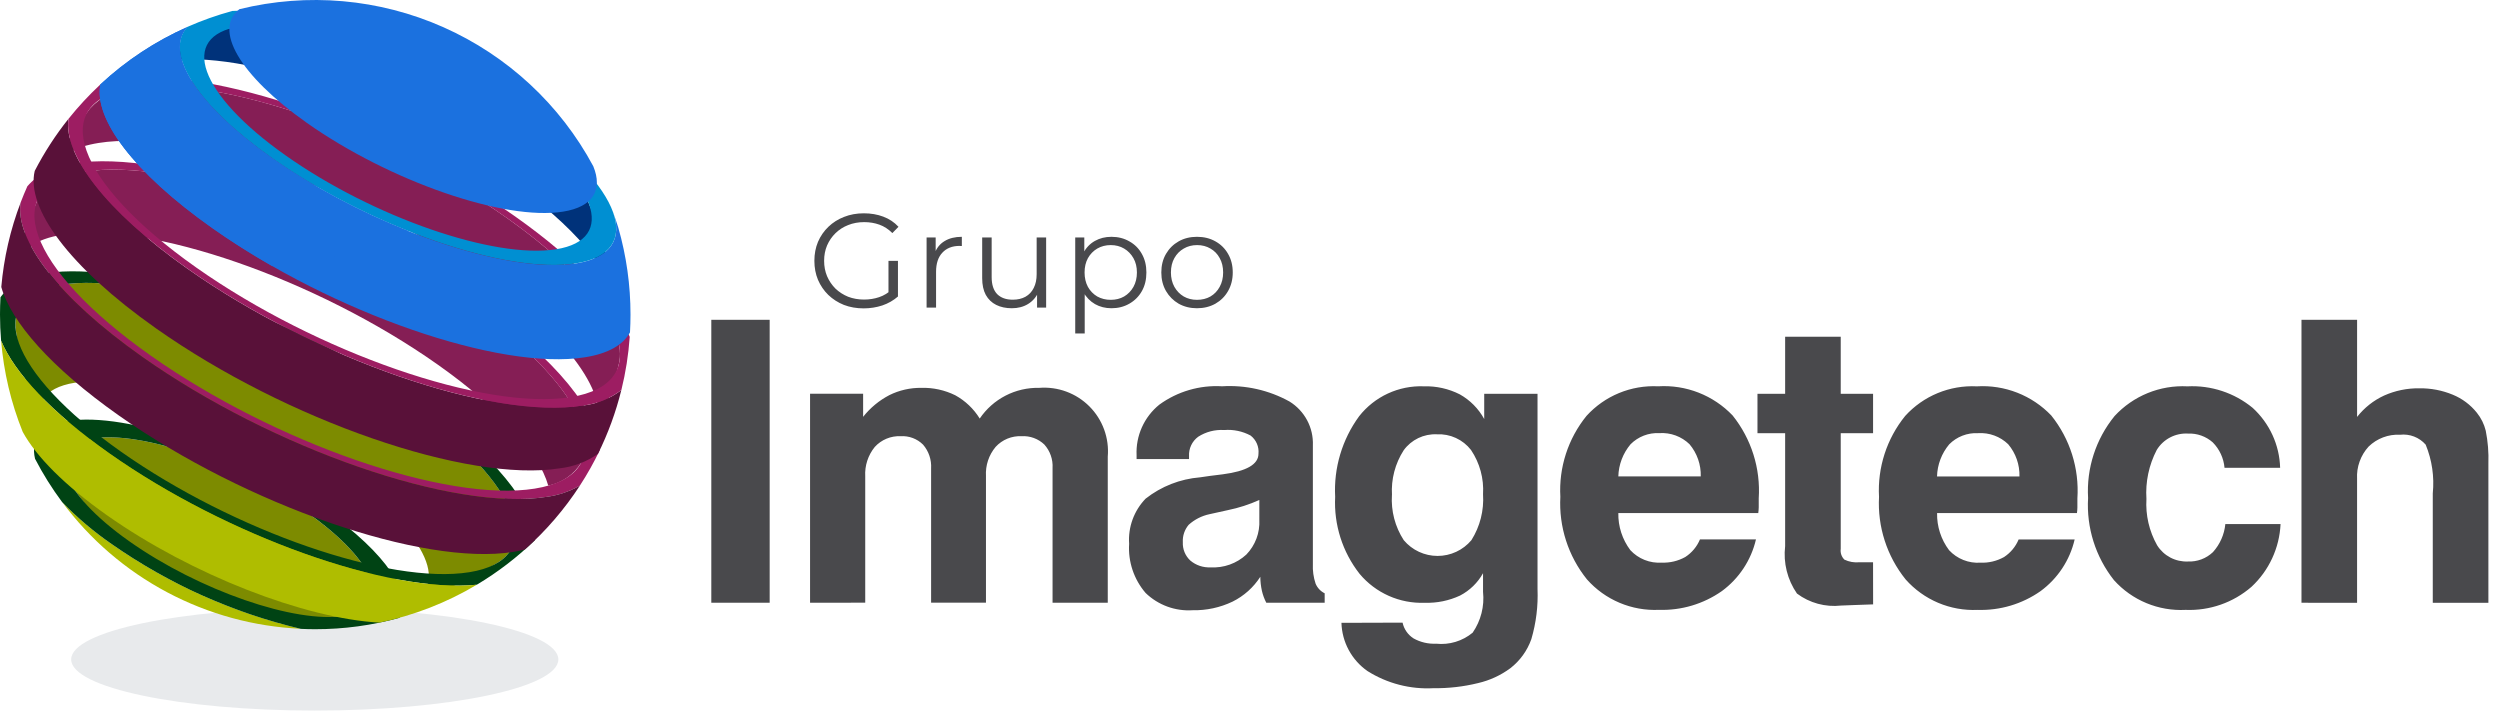 <svg width="1318" height="375" viewBox="0 0 1318 375" fill="none" xmlns="http://www.w3.org/2000/svg">
<path fill-rule="evenodd" clip-rule="evenodd" d="M1213.34 317.773V168.615H1242.66V219.8C1246.45 214.96 1251.34 211.094 1256.93 208.52C1262.75 205.926 1269.06 204.627 1275.44 204.716C1281.48 204.624 1287.49 205.767 1293.07 208.074C1298.06 210.109 1302.43 213.383 1305.79 217.582C1308.04 220.367 1309.64 223.614 1310.49 227.09C1311.62 232.758 1312.08 238.537 1311.88 244.31V317.797H1282.56V260.112C1283.44 251.372 1282.16 242.549 1278.82 234.421C1277.16 232.522 1275.06 231.056 1272.71 230.146C1270.36 229.235 1267.81 228.909 1265.3 229.196C1262.26 229.036 1259.22 229.507 1256.37 230.579C1253.52 231.652 1250.93 233.302 1248.74 235.425C1246.65 237.709 1245.03 240.387 1243.99 243.303C1242.93 246.219 1242.48 249.314 1242.65 252.406V317.814L1213.34 317.773ZM1173.2 276.296H1202.31C1201.72 288.908 1196.22 300.79 1186.96 309.39C1177.36 317.705 1164.93 322.048 1152.23 321.53C1145.17 321.893 1138.11 320.675 1131.59 317.964C1125.05 315.253 1119.21 311.119 1114.49 305.865C1104.77 293.584 1099.91 278.162 1100.84 262.537C1099.92 246.904 1104.9 231.494 1114.8 219.345C1119.66 214.074 1125.63 209.938 1132.27 207.23C1138.91 204.523 1146.07 203.31 1153.24 203.679C1165.7 203.055 1177.96 207.1 1187.6 215.022C1192.01 219.053 1195.57 223.929 1198.06 229.359C1200.55 234.79 1201.92 240.663 1202.09 246.631H1172.77C1172.33 241.574 1170.14 236.828 1166.56 233.216C1162.97 230.03 1158.27 228.368 1153.47 228.581C1150.21 228.403 1146.95 229.111 1144.06 230.628C1141.17 232.144 1138.74 234.415 1137.04 237.196C1132.9 245.149 1131.01 254.085 1131.6 263.031C1131.08 271.554 1133.05 280.043 1137.24 287.479C1138.95 290.208 1141.35 292.438 1144.2 293.939C1147.04 295.44 1150.25 296.159 1153.47 296.022C1155.88 296.128 1158.3 295.746 1160.57 294.896C1162.84 294.046 1164.91 292.747 1166.67 291.076C1170.37 286.966 1172.67 281.777 1173.2 276.272V276.296ZM1021.2 251.194H1064.66C1064.83 245.001 1062.72 238.957 1058.73 234.213C1056.64 232.181 1054.14 230.611 1051.4 229.603C1048.66 228.597 1045.73 228.175 1042.82 228.366C1040.02 228.223 1037.22 228.672 1034.6 229.686C1031.98 230.698 1029.61 232.252 1027.63 234.244C1023.64 239.002 1021.37 244.965 1021.2 251.17V251.194ZM1064.24 284.392H1093.76C1091.22 295.346 1084.82 305.027 1075.73 311.68C1066.06 318.447 1054.45 321.906 1042.64 321.538C1035.51 321.862 1028.4 320.589 1021.82 317.812C1015.26 315.034 1009.39 310.824 1004.66 305.489C994.766 293.195 989.77 277.691 990.623 261.947C989.757 246.507 994.673 231.297 1004.42 219.273C1009.17 214.048 1015.01 209.939 1021.55 207.242C1028.08 204.546 1035.13 203.329 1042.2 203.679C1049.45 203.235 1056.73 204.379 1063.5 207.031C1070.28 209.683 1076.39 213.779 1081.42 219.033C1091.32 231.391 1096.24 246.995 1095.2 262.784C1095.2 264.89 1095.2 266.454 1095.2 267.522C1095.2 268.591 1095.07 269.564 1094.97 270.498H1021.23C1021.09 277.545 1023.32 284.434 1027.56 290.072C1029.65 292.323 1032.21 294.081 1035.07 295.218C1037.92 296.355 1041 296.842 1044.06 296.644C1048.42 296.822 1052.74 295.792 1056.54 293.669C1059.98 291.417 1062.67 288.173 1064.24 284.369V284.392ZM987.506 318.626C984.805 318.698 981.543 318.803 977.803 318.97C974.062 319.137 971.632 319.249 970.609 319.249C962.335 320.176 954.017 317.913 947.359 312.923C942.304 305.622 940.087 296.732 941.124 287.918V228.366H926.539V207.627H941.124V177.54H970.434V207.627H987.482V228.366H970.434V289.338C970.286 290.374 970.385 291.43 970.723 292.42C971.06 293.411 971.626 294.309 972.376 295.041C974.835 296.214 977.569 296.691 980.28 296.42H987.474L987.506 318.626ZM853.182 251.17H896.638C896.817 244.976 894.708 238.934 890.715 234.189C888.622 232.157 886.124 230.588 883.384 229.58C880.645 228.574 877.724 228.151 874.81 228.342C872.007 228.199 869.204 228.649 866.588 229.662C863.971 230.675 861.598 232.228 859.624 234.221C855.621 238.982 853.351 244.957 853.182 251.17ZM896.223 284.369H925.747C923.198 295.321 916.805 305.001 907.724 311.655C898.05 318.423 886.441 321.881 874.634 321.514C867.505 321.838 860.393 320.565 853.82 317.788C847.248 315.011 841.382 310.801 836.653 305.466C826.761 293.171 821.764 277.666 822.618 261.922C821.752 246.482 826.668 231.273 836.413 219.249C841.162 214.024 847.013 209.915 853.546 207.219C860.078 204.522 867.127 203.305 874.187 203.655C881.451 203.211 888.725 204.355 895.501 207.006C902.276 209.658 908.39 213.755 913.415 219.01C923.316 231.367 928.233 246.971 927.202 262.76C927.202 264.866 927.202 266.429 927.202 267.498C927.202 268.567 927.058 269.54 926.961 270.473H853.182C853.048 277.521 855.28 284.411 859.52 290.047C861.606 292.299 864.17 294.058 867.024 295.195C869.878 296.332 872.95 296.819 876.017 296.62C880.371 296.798 884.69 295.769 888.494 293.645C891.948 291.402 894.648 288.168 896.223 284.369ZM707.212 328.358L739.439 328.255C739.804 329.961 740.506 331.577 741.506 333.008C742.504 334.44 743.78 335.657 745.258 336.59C748.874 338.596 752.979 339.554 757.111 339.358C760.549 339.724 764.025 339.398 767.335 338.401C770.645 337.404 773.72 335.755 776.381 333.55C780.725 327.254 782.667 319.616 781.856 312.014V302.195C779.059 307.226 774.843 311.325 769.731 313.984C763.903 316.696 757.518 317.999 751.093 317.789C744.587 318.03 738.113 316.781 732.166 314.138C726.22 311.493 720.96 307.526 716.788 302.539C707.731 290.996 703.153 276.58 703.896 261.939C703.084 246.74 707.55 231.727 716.541 219.432C720.569 214.307 725.755 210.207 731.676 207.465C737.596 204.725 744.083 203.421 750.605 203.663C757.203 203.467 763.743 204.929 769.628 207.914C775.046 210.963 779.499 215.467 782.479 220.916V207.603H810.582V310.499C810.946 319.433 809.847 328.367 807.328 336.949C805.192 343.008 801.355 348.327 796.275 352.271C791.201 356.024 785.409 358.695 779.258 360.12C771.576 362.014 763.681 362.92 755.768 362.817C743.502 363.489 731.331 360.332 720.945 353.787C716.826 350.912 713.437 347.114 711.052 342.699C708.666 338.283 707.356 333.372 707.212 328.358ZM733.828 260.957C733.287 269.362 735.473 277.716 740.062 284.783C742.247 287.384 744.975 289.475 748.055 290.909C751.136 292.344 754.495 293.087 757.894 293.087C761.294 293.087 764.652 292.344 767.733 290.909C770.814 289.475 773.542 287.384 775.726 284.783C780.275 277.561 782.42 269.087 781.856 260.574C782.374 252.308 780.146 244.103 775.518 237.228C773.404 234.503 770.66 232.328 767.523 230.889C764.384 229.449 760.944 228.79 757.495 228.964C754.114 228.81 750.747 229.498 747.698 230.966C744.65 232.433 742.014 234.634 740.03 237.371C735.512 244.388 733.348 252.657 733.853 260.982L733.828 260.957ZM663.925 263.581C658.608 265.978 653.04 267.776 647.324 268.942C641.05 270.29 637.829 271.016 637.622 271.088C633.543 271.956 629.767 273.883 626.672 276.671C624.501 279.229 623.397 282.521 623.586 285.868C623.502 287.667 623.811 289.462 624.494 291.129C625.176 292.795 626.214 294.293 627.535 295.519C630.507 298.023 634.32 299.309 638.204 299.116C641.639 299.311 645.078 298.813 648.317 297.656C651.556 296.498 654.529 294.702 657.06 292.376C659.405 289.954 661.225 287.074 662.405 283.918C663.585 280.76 664.1 277.395 663.917 274.031L663.925 263.581ZM664.444 304.078C660.838 309.69 655.772 314.221 649.786 317.183C643.226 320.316 636.02 321.868 628.749 321.714C624.213 322.006 619.664 321.349 615.397 319.783C611.13 318.217 607.239 315.777 603.972 312.62C597.789 305.441 594.668 296.129 595.276 286.681C594.978 282.329 595.598 277.962 597.096 273.865C598.594 269.766 600.936 266.027 603.972 262.888C612.219 256.404 622.201 252.494 632.666 251.649C635.711 251.163 639.732 250.644 644.654 250.054C657.198 248.426 663.469 244.805 663.469 239.19C663.643 237.374 663.352 235.545 662.625 233.87C661.898 232.197 660.759 230.734 659.313 229.619C655.047 227.33 650.209 226.322 645.382 226.715C640.544 226.399 635.731 227.645 631.659 230.272C630.08 231.44 628.815 232.98 627.978 234.755C627.141 236.53 626.759 238.484 626.863 240.442V242.037H599.208V239.995C598.976 234.924 599.94 229.87 602.023 225.239C604.106 220.607 607.248 216.529 611.197 213.33C620.772 206.372 632.472 202.949 644.296 203.647C656.658 202.895 668.981 205.679 679.814 211.671C683.74 214.09 686.95 217.506 689.118 221.571C691.285 225.636 692.33 230.202 692.147 234.803V297.362C691.983 300.855 692.465 304.348 693.57 307.667C694.49 309.9 696.196 311.72 698.366 312.789V317.765H667.593C666.557 315.774 665.778 313.659 665.275 311.472C664.736 309.035 664.454 306.549 664.436 304.054L664.444 304.078ZM427.064 317.773V207.588H455.038V219.759C458.784 215.011 463.497 211.11 468.866 208.314C474.104 205.717 479.889 204.401 485.738 204.476C491.927 204.309 498.065 205.651 503.617 208.386C508.903 211.298 513.345 215.528 516.509 220.661C519.963 215.56 524.643 211.405 530.123 208.577C535.602 205.75 541.705 204.34 547.872 204.476C552.734 204.095 557.62 204.773 562.193 206.464C566.766 208.155 570.915 210.819 574.354 214.27C577.792 217.721 580.437 221.877 582.105 226.45C583.774 231.023 584.425 235.903 584.015 240.753V317.765H554.906V246.775C555.044 244.522 554.731 242.264 553.987 240.133C553.244 238 552.083 236.037 550.574 234.356C548.986 232.841 547.101 231.668 545.038 230.912C542.976 230.156 540.778 229.832 538.585 229.961C536.028 229.838 533.475 230.279 531.107 231.254C528.741 232.229 526.62 233.713 524.894 235.6C521.305 239.889 519.484 245.378 519.803 250.955V317.733H490.877V246.975C491.158 242.4 489.642 237.897 486.649 234.421C485.106 232.886 483.254 231.695 481.217 230.926C479.18 230.158 477.002 229.828 474.828 229.961C472.274 229.845 469.726 230.293 467.367 231.273C465.006 232.254 462.893 233.742 461.176 235.633C457.622 240.004 455.829 245.542 456.149 251.163V317.733L427.064 317.773ZM375 317.773V168.615H405.771V317.773H375Z" fill="#49494C"/>
<path d="M37.522 347.65C37.522 362.542 95.017 374.612 165.94 374.612C236.865 374.612 294.359 362.542 294.359 347.65C294.359 332.759 236.865 320.682 165.94 320.682C95.017 320.682 37.522 332.752 37.522 347.65Z" fill="#E8EAEC"/>
<path d="M48.903 231.16C74.866 227.015 125.596 244.591 162.233 270.423C198.872 296.255 207.541 320.554 181.584 324.699C180.185 324.92 178.716 325.081 177.178 325.182C168.152 325.77 159.095 325.611 150.096 324.707C148.588 324.548 146.584 324.325 145.091 324.117C142.927 323.814 140.1 323.396 137.987 322.994C133.124 322.123 128.31 321.003 123.563 319.64C122.214 319.272 120.432 318.733 119.112 318.294C116.768 317.517 113.66 316.45 111.352 315.58C109.694 314.953 105.308 313.248 100.433 310.916C98.991 310.196 94.57 308.109 89.572 305.158C85.612 302.84 82.316 300.725 78.552 298.083C76.979 296.975 72.832 293.995 68.332 290.209C66.413 288.597 63.925 286.358 62.072 284.667C60.961 283.652 59.519 282.248 58.466 281.169C57.413 280.09 55.934 278.614 54.86 277.484C53.417 275.936 51.506 273.885 50.143 272.244C48.902 270.805 47.258 268.825 46.047 267.299C44.143 264.845 41.662 261.541 39.83 258.979C29.812 244.692 32.235 233.787 48.852 231.125" fill="#7D8B00"/>
<path d="M158.615 331.514C122.883 323.047 89.081 307.906 58.993 286.89C49.517 280.371 40.722 272.918 32.741 264.643C47.426 284.42 66.345 300.683 88.12 312.247C109.896 323.811 133.98 330.386 158.622 331.493" fill="#AFBD00"/>
<path d="M48.907 231.157C74.871 227.011 125.601 244.587 162.239 270.418C198.876 296.251 207.539 320.55 181.589 324.695C155.64 328.841 104.895 311.265 68.257 285.433C31.62 259.601 22.958 235.295 48.907 231.157ZM35.825 221.937C21.559 224.218 16.034 231.581 18.472 241.867C22.599 249.837 27.367 257.461 32.73 264.661C40.714 272.939 49.511 280.394 58.99 286.915C89.077 307.932 122.88 323.073 158.611 331.54C161.128 331.655 163.66 331.72 166.205 331.72C181.183 331.729 196.093 329.72 210.532 325.746C218.226 313.95 204.134 291.968 171.513 268.965C127.642 238.015 66.901 216.97 35.825 221.937Z" fill="#004314"/>
<path d="M32.374 150.118C74.428 143.402 156.654 171.883 216.031 213.736C266.603 249.392 284.286 283.243 262.419 296.644C258.518 299.033 254.449 301.344 250.324 303.503C244.634 306.482 239.983 308.541 237.992 309.448C236.254 310.225 231.551 312.27 225.436 314.53C222.839 315.486 220.387 316.329 220.387 316.329C216.99 317.466 216.629 317.589 212.771 318.776C238.504 310.989 226.179 282.069 182.725 251.429C136.409 218.781 72.264 196.563 39.456 201.766C22.464 204.479 17.214 214.002 22.529 227.138C21.873 225.525 19.89 220.602 17.827 214.492C15.721 208.273 14.343 203.285 13.846 201.436C13.276 199.32 11.949 194.368 10.672 188.005C10.507 187.184 10.29 186.09 10.139 185.262C9.843 183.621 9.454 181.426 9.187 179.771C8.949 178.374 8.826 177.49 8.365 174.2C6.706 161.777 14.437 152.953 32.395 150.088" fill="#7D8B00"/>
<path d="M32.354 150.115C74.407 143.399 156.633 171.88 216.01 213.734C275.388 255.587 289.423 294.965 247.362 301.68C205.3 308.395 123.082 279.914 63.705 238.061C4.327 196.207 -9.708 156.837 32.354 150.115ZM23.814 144.09C19.2 144.34 14.697 145.6 10.625 147.78C6.553 149.961 3.012 153.008 0.252 156.708C0.087 159.731 0 162.776 0 165.834C0 170.474 0.192 175.066 0.577 179.61C7.573 196.431 27.017 217.419 57.668 239.026C119.693 282.736 204.796 312.937 251.35 308.28C262.471 301.642 272.779 293.735 282.067 284.715C281.771 266.549 260.906 240.148 222.062 212.741C157.967 167.591 69.208 136.843 23.814 144.09Z" fill="#004314"/>
<path d="M251.366 308.269C204.79 312.926 119.695 282.726 57.685 239.015C27.048 217.423 7.597 196.435 0.594 179.621C1.949 196.122 5.785 212.325 11.975 227.686C18.992 240.548 34.022 255.872 56.329 271.591C101.088 303.145 160.602 326.055 199.987 328.243C218.112 324.501 235.485 317.754 251.366 308.269Z" fill="#AFBD00"/>
<path d="M44.891 90.496C91.25 83.09 181.921 114.493 247.35 160.636C294.661 193.982 315.865 225.909 306.489 243.838C304.577 246.959 302.041 249.652 299.039 251.751C296.038 253.85 292.634 255.309 289.043 256.038C284.11 238.577 264.06 215.682 230.524 192.046C166.74 147.082 78.413 116.472 33.236 123.669C18.365 126.045 10.02 132.22 7.799 141.044C8.614 137.783 10.388 131.104 13.114 123C15.956 114.55 18.509 108.476 19.735 105.553C22.959 97.967 35.27 92.252 44.92 90.438" fill="#851E55"/>
<path d="M44.877 90.504C91.237 83.098 181.908 114.501 247.336 160.643C312.764 206.786 328.264 250.188 281.904 257.601C235.545 265.015 144.874 233.605 79.445 187.462C14.017 141.318 -1.482 97.91 44.877 90.504ZM38.711 86.186C29.351 86.85 20.629 91.163 14.428 98.191C13.173 100.993 11.995 103.834 10.894 106.713C7.728 126.218 30.266 156.591 75.082 188.181C143.943 236.722 239.302 269.758 288.07 261.97C294.299 261.163 300.303 259.124 305.733 255.974C309.613 250.006 313.104 243.793 316.184 237.376C315.932 217.857 293.516 189.448 251.707 159.974C182.845 111.406 87.479 78.369 38.711 86.157V86.186Z" fill="#9D1D62"/>
<path d="M305.734 255.969C300.306 259.107 294.307 261.138 288.086 261.943C239.311 269.731 143.952 236.701 75.098 188.154C30.325 156.593 7.779 126.256 10.909 106.736C5.446 121.046 2.004 136.046 0.683 151.304C5.839 169.729 27.021 193.92 62.447 218.895C129.722 266.319 222.881 298.592 270.532 290.978C272.739 290.627 274.811 290.198 276.749 289.69C287.883 279.79 297.638 268.446 305.756 255.962" fill="#591139"/>
<path d="M28.313 87.54C28.58 87.029 28.941 86.359 29.215 85.856C30.311 83.847 30.859 82.833 31.991 80.817C34.155 77.017 36.109 73.85 36.845 72.67C41.67 64.932 45.341 60.002 47.31 57.353C53.072 50.97 61.082 47.053 69.668 46.42C114.873 39.223 203.265 69.819 267.085 114.796C309.809 144.918 330.696 173.816 326.275 191.81C326.044 192.781 325.171 196.287 323.873 200.713C322.576 205.14 321.428 208.529 321.046 209.667C318.162 218.095 315.507 224.415 314.216 227.452C322.013 209.307 300.708 178.084 254.493 145.501C189.028 99.358 98.379 67.948 52.012 75.362C39.117 77.42 31.01 82.264 27.426 89.174C27.7 88.67 28.046 87.986 28.313 87.482" fill="#851E55"/>
<path d="M327.566 205.648C321.629 210.196 314.552 213.026 307.112 213.832C259.432 221.447 166.215 189.151 98.905 141.706C55.575 111.159 33.541 81.779 36.066 62.691C29.259 71.226 23.312 80.409 18.309 90.107C13.686 109.54 36.224 140.669 82.209 173.087C151.07 221.634 246.443 254.671 295.226 246.883C302.444 246.054 309.337 243.426 315.269 239.239C320.576 228.523 324.699 217.255 327.566 205.648Z" fill="#591139"/>
<path d="M69.666 46.445C114.872 39.247 203.264 69.844 267.084 114.821C330.904 159.798 345.999 202.177 300.815 209.374C255.631 216.572 167.225 185.975 103.398 140.998C39.57 96.021 24.482 53.678 69.695 46.459M63.377 42.004C59.764 42.554 56.211 43.448 52.768 44.674C46.776 50.256 41.203 56.27 36.094 62.668C33.569 81.756 55.567 111.136 98.926 141.689C166.236 189.143 259.453 221.437 307.133 213.816C314.576 213.01 321.653 210.173 327.587 205.617C329.854 196.423 331.329 187.051 331.993 177.605C325.048 159.762 304.443 137.298 271.584 114.108C204.251 66.662 111.035 34.374 63.356 41.989L63.377 42.004Z" fill="#9D1D62"/>
<path d="M323.89 159.055C323.501 155.772 323.386 154.779 323.17 153.361C322.918 151.677 322.571 149.438 322.289 147.769C322.152 146.927 321.943 145.811 321.784 144.969C320.53 138.246 319.152 133.057 318.698 131.351C316.33 122.504 313.312 113.844 309.668 105.44C304.468 93.442 290.578 78.564 268.862 63.255C222.827 30.802 159.072 8.72 126.466 13.924C112.005 15.601 99.867 23.54 86.871 32.191C128.557 25.533 210.062 53.783 268.912 95.256C303.019 119.295 322.03 142.514 323.876 159.083" fill="#00327A"/>
<path d="M325.967 120.017C325.245 117.706 324.271 114.749 323.081 111.517C328.317 125.638 322.266 135.881 303.717 138.868C266.992 144.734 195.189 119.859 143.341 83.31C102.953 54.822 86.574 27.652 98.712 14.271C81.882 21.749 66.413 31.965 52.937 44.501C49.381 62.495 70.166 90.802 112.011 120.305C175.478 165.074 263.466 195.533 308.434 188.35C320.766 186.378 328.585 181.786 332.133 175.229C332.306 172.12 332.4 168.996 332.4 165.873C332.413 150.375 330.249 134.951 325.974 120.053" fill="#1B71DF"/>
<path d="M126.475 13.892C159.081 8.681 222.836 30.77 268.872 63.224C314.907 95.677 325.79 126.209 293.184 131.413C260.577 136.617 196.822 114.534 150.787 82.081C104.752 49.628 93.869 19.103 126.475 13.892ZM98.701 14.237C86.563 27.618 102.92 54.788 143.33 83.276C195.177 119.825 266.982 144.699 303.706 138.833C340.43 132.967 328.17 98.578 276.3 62.029C227.395 27.553 160.733 3.47 122.508 5.773C114.381 7.974 106.434 10.791 98.737 14.202L98.701 14.237Z" fill="#008FD2"/>
<path d="M312.783 87.648C317.832 100.013 312.855 109.018 296.837 111.58C265.911 116.517 205.452 95.572 161.797 64.796C125.815 39.425 112.481 15.298 126.227 4.84C162.122 -4.003 199.946 -0.664 233.728 14.331C267.51 29.326 295.326 55.122 312.783 87.648Z" fill="#1B71DF"/>
<path d="M98.7 14.232C86.562 27.613 102.919 54.783 143.328 83.271C165.686 98.802 189.769 111.702 215.096 121.712C192.463 132.129 168.125 138.364 143.263 140.117C132.445 133.912 121.908 127.277 111.992 120.287C70.161 90.778 49.361 62.448 52.917 44.483C66.393 31.947 81.862 21.732 98.692 14.254" fill="#1B71DF"/>
<path d="M455.312 162.576C451.558 162.576 448.085 161.966 444.894 160.746C441.75 159.479 439.005 157.719 436.659 155.467C434.359 153.213 432.552 150.562 431.238 147.512C429.971 144.462 429.338 141.13 429.338 137.516C429.338 133.903 429.971 130.572 431.238 127.521C432.552 124.47 434.382 121.819 436.728 119.567C439.075 117.314 441.82 115.578 444.964 114.357C448.156 113.09 451.628 112.457 455.382 112.457C459.137 112.457 462.563 113.044 465.66 114.216C468.804 115.39 471.479 117.173 473.684 119.567L470.446 122.875C468.381 120.81 466.105 119.332 463.618 118.44C461.131 117.549 458.456 117.103 455.594 117.103C452.543 117.103 449.728 117.619 447.146 118.652C444.613 119.637 442.384 121.068 440.459 122.945C438.582 124.775 437.104 126.934 436.025 129.421C434.992 131.862 434.476 134.56 434.476 137.516C434.476 140.426 434.992 143.124 436.025 145.611C437.104 148.098 438.582 150.281 440.459 152.158C442.384 153.988 444.613 155.42 447.146 156.452C449.728 157.438 452.52 157.93 455.523 157.93C458.339 157.93 460.99 157.508 463.478 156.663C466.012 155.818 468.335 154.387 470.446 152.369L473.402 156.311C471.056 158.376 468.312 159.948 465.167 161.028C462.023 162.059 458.738 162.576 455.312 162.576ZM468.405 155.677V137.516H473.402V156.311L468.405 155.677ZM488.498 162.154V125.198H493.285V135.264L492.792 133.504C493.824 130.688 495.56 128.554 498 127.098C500.441 125.597 503.467 124.846 507.081 124.846V129.703C506.893 129.703 506.705 129.703 506.518 129.703C506.33 129.656 506.143 129.633 505.954 129.633C502.06 129.633 499.01 130.829 496.803 133.223C494.598 135.569 493.495 138.924 493.495 143.288V162.154H488.498ZM533.434 162.505C530.289 162.505 527.544 161.919 525.198 160.746C522.852 159.572 521.021 157.813 519.707 155.467C518.44 153.12 517.806 150.187 517.806 146.667V125.198H522.804V146.105C522.804 150.046 523.766 153.026 525.691 155.044C527.661 157.015 530.406 158 533.926 158C536.507 158 538.737 157.484 540.614 156.452C542.537 155.372 543.993 153.824 544.978 151.806C546.011 149.788 546.526 147.372 546.526 144.556V125.198H551.524V162.154H546.737V152.018L547.512 153.847C546.339 156.569 544.509 158.705 542.021 160.253C539.581 161.754 536.719 162.505 533.434 162.505ZM585.937 162.505C582.746 162.505 579.86 161.779 577.279 160.323C574.698 158.822 572.634 156.687 571.085 153.918C569.583 151.102 568.832 147.677 568.832 143.641C568.832 139.605 569.583 136.203 571.085 133.434C572.586 130.618 574.627 128.483 577.209 127.028C579.79 125.573 582.699 124.846 585.937 124.846C589.457 124.846 592.601 125.644 595.37 127.239C598.185 128.788 600.391 130.993 601.987 133.856C603.582 136.672 604.38 139.933 604.38 143.641C604.38 147.395 603.582 150.68 601.987 153.495C600.391 156.311 598.185 158.517 595.37 160.112C592.601 161.708 589.457 162.505 585.937 162.505ZM566.861 175.81V125.198H571.647V136.32L571.155 143.711L571.859 151.172V175.81H566.861ZM585.585 158.071C588.213 158.071 590.56 157.484 592.624 156.311C594.69 155.091 596.331 153.402 597.552 151.243C598.772 149.038 599.382 146.503 599.382 143.641C599.382 140.778 598.772 138.267 597.552 136.108C596.331 133.95 594.69 132.26 592.624 131.041C590.56 129.821 588.213 129.21 585.585 129.21C582.957 129.21 580.588 129.821 578.475 131.041C576.411 132.26 574.768 133.95 573.548 136.108C572.375 138.267 571.788 140.778 571.788 143.641C571.788 146.503 572.375 149.038 573.548 151.243C574.768 153.402 576.411 155.091 578.475 156.311C580.588 157.484 582.957 158.071 585.585 158.071ZM631.039 162.505C627.474 162.505 624.259 161.708 621.396 160.112C618.58 158.47 616.351 156.241 614.709 153.425C613.067 150.562 612.245 147.301 612.245 143.641C612.245 139.933 613.067 136.672 614.709 133.856C616.351 131.041 618.58 128.834 621.396 127.239C624.212 125.644 627.426 124.846 631.039 124.846C634.7 124.846 637.938 125.644 640.754 127.239C643.617 128.834 645.846 131.041 647.441 133.856C649.084 136.672 649.905 139.933 649.905 143.641C649.905 147.301 649.084 150.562 647.441 153.425C645.846 156.241 643.617 158.47 640.754 160.112C637.892 161.708 634.653 162.505 631.039 162.505ZM631.039 158.071C633.715 158.071 636.085 157.484 638.149 156.311C640.215 155.091 641.833 153.402 643.007 151.243C644.226 149.038 644.836 146.503 644.836 143.641C644.836 140.731 644.226 138.197 643.007 136.038C641.833 133.88 640.215 132.213 638.149 131.041C636.085 129.821 633.738 129.21 631.11 129.21C628.482 129.21 626.136 129.821 624.071 131.041C622.006 132.213 620.364 133.88 619.144 136.038C617.923 138.197 617.313 140.731 617.313 143.641C617.313 146.503 617.923 149.038 619.144 151.243C620.364 153.402 622.006 155.091 624.071 156.311C626.136 157.484 628.459 158.071 631.039 158.071Z" fill="#49494C"/>
</svg>
